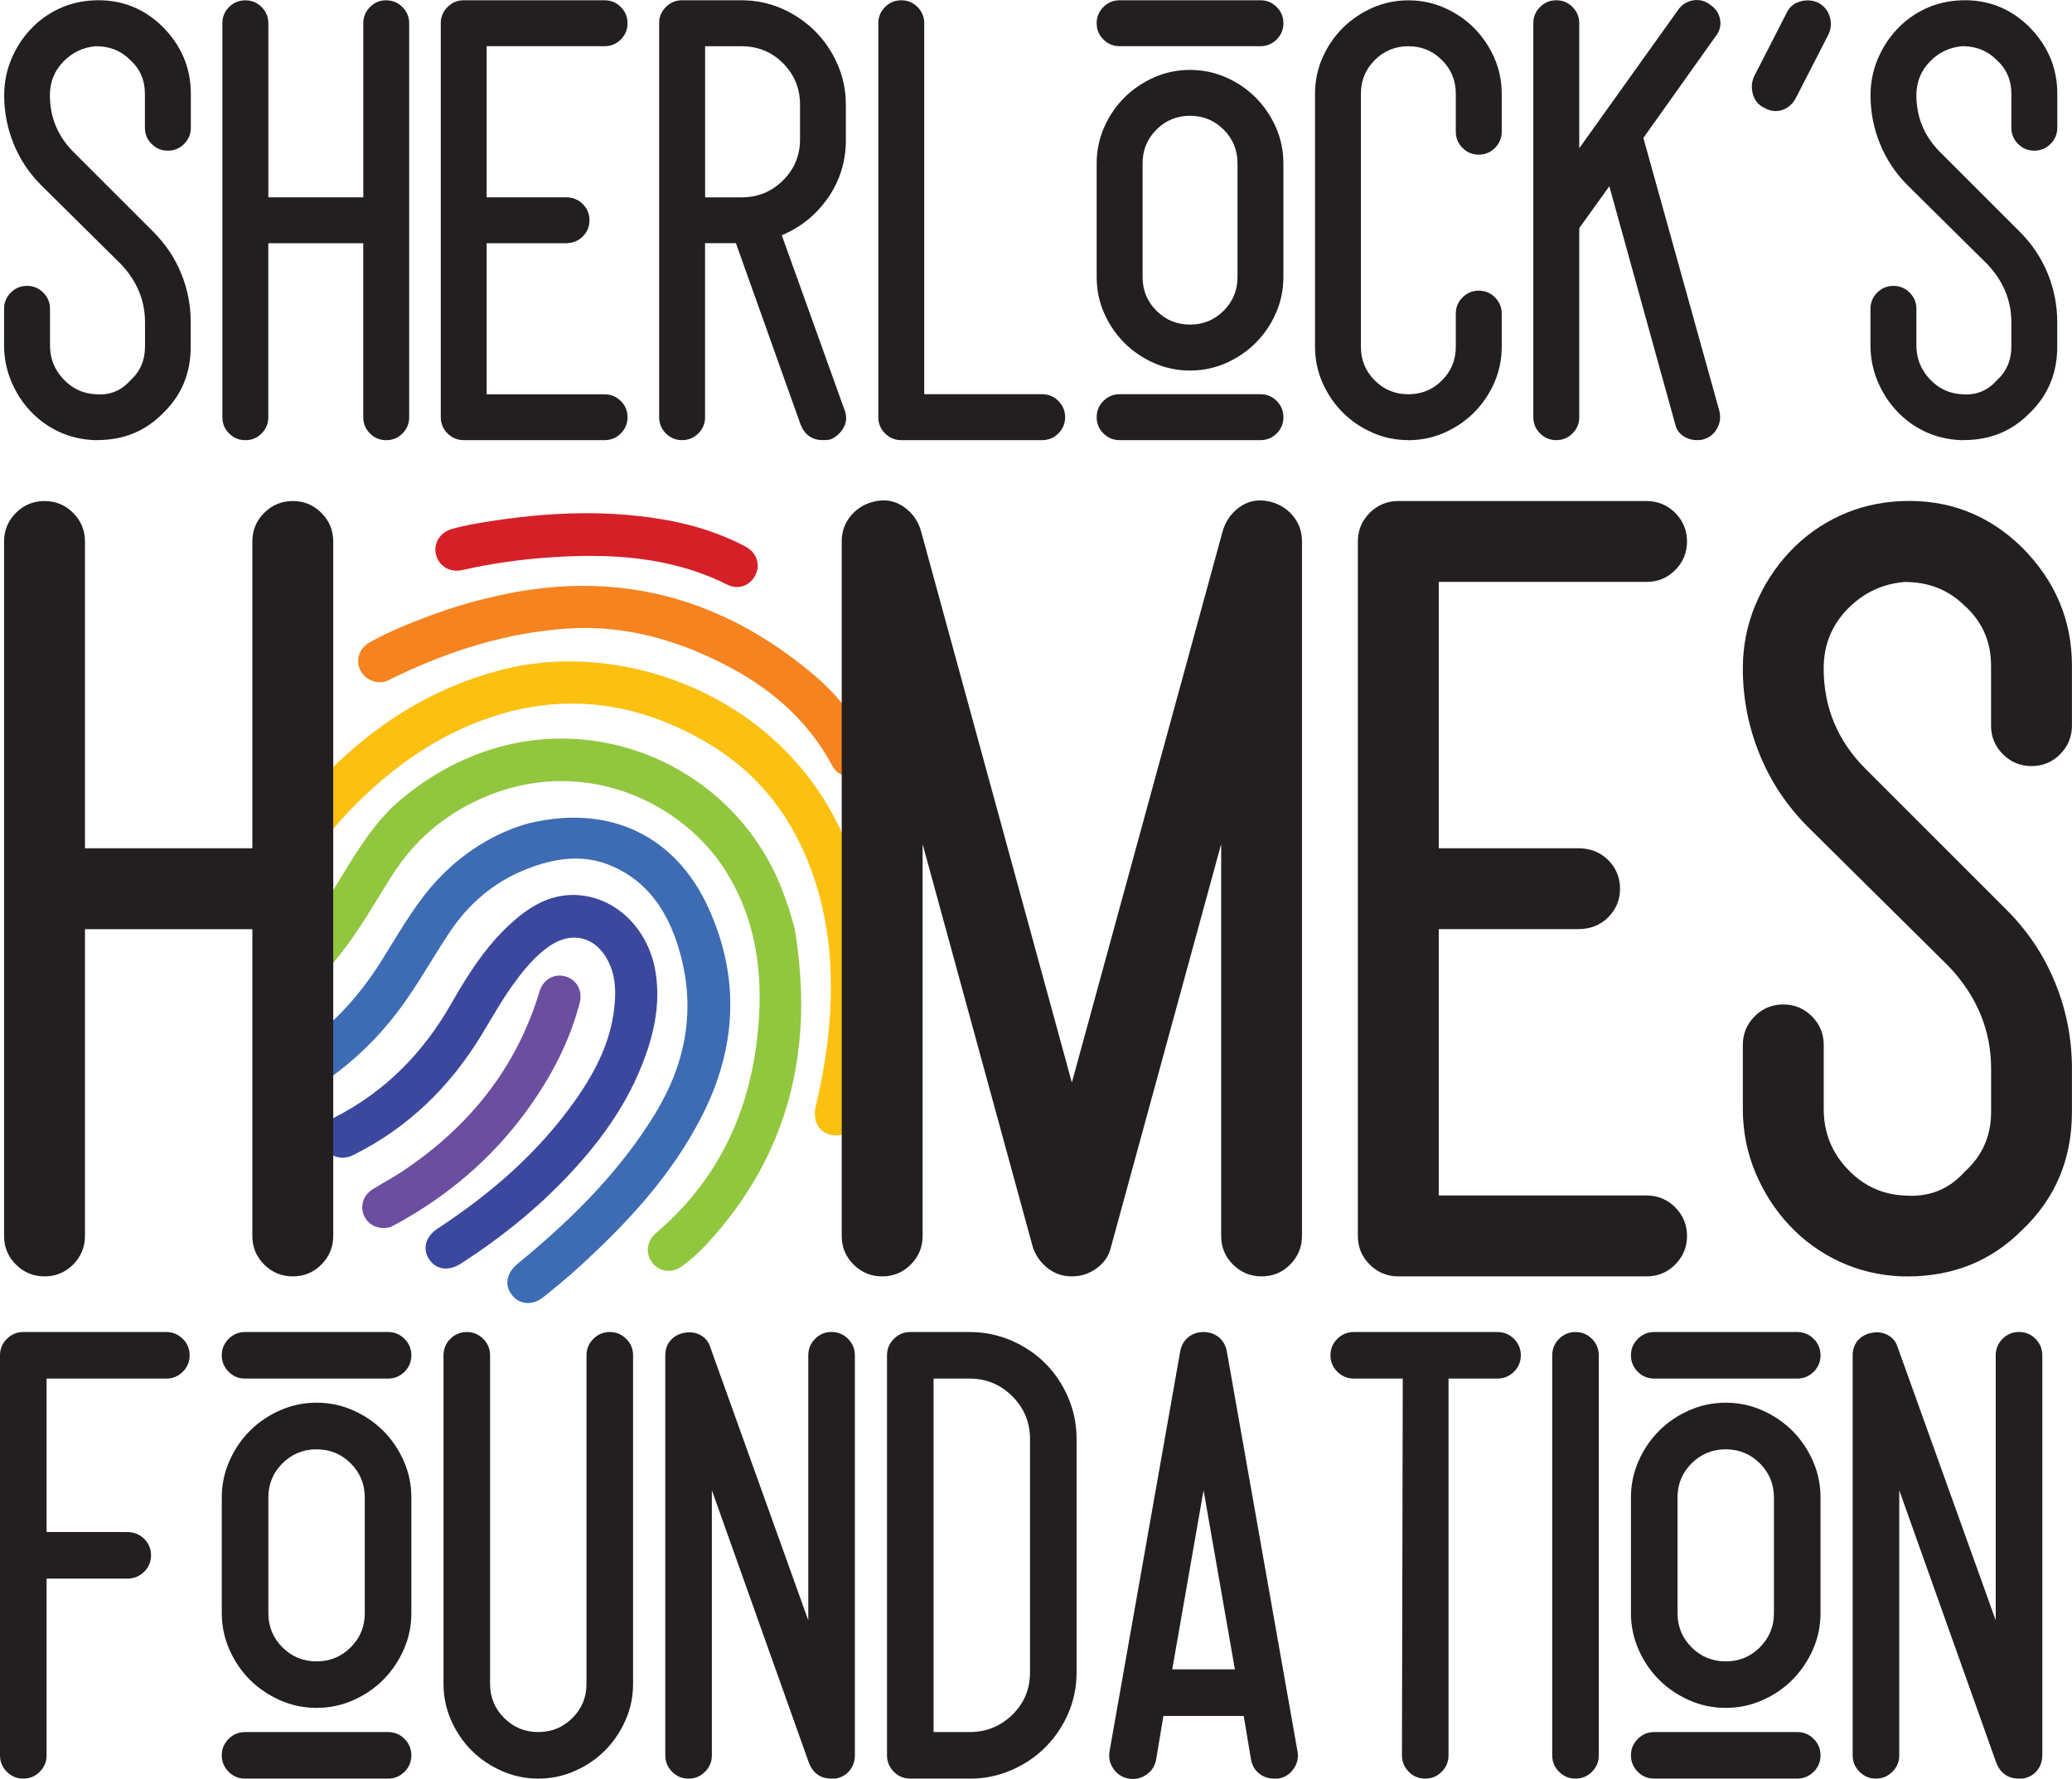 <?xml version="1.0" encoding="UTF-8"?><svg id="Layer_2" xmlns="http://www.w3.org/2000/svg" viewBox="0 0 381.65 327.76"><defs><style>.cls-1{fill:#f5831f;}.cls-2{fill:#fcc011;}.cls-3{fill:#90c73e;}.cls-4{fill:#6c4ea0;}.cls-5{fill:#d52027;}.cls-6{fill:#231f20;}.cls-7{fill:#3e6cb4;}.cls-8{fill:#3b489e;}</style></defs><g id="Artboard_1_-_SHF_Logo"><g id="SHF_Logo_Elements"><g id="Fingerprint"><path class="cls-4" d="m71.8,226.1c-2.11.51-3.94-.38-4.73-2.1-.79-1.71-.2-3.76,1.49-4.83,1.81-1.15,3.73-2.15,5.51-3.33,12.25-8.16,21.04-18.97,25.32-33.21.66-2.18,2.71-3.33,4.78-2.73,2.05.59,3.19,2.61,2.61,4.85-1.92,7.38-5.45,14-9.93,20.11-6.36,8.67-14.38,15.47-23.8,20.63-.49.27-1,.5-1.24.62Z"/><path class="cls-8" d="m120.46,177.63c1.3,5.74.41,11.29-1.51,16.72-3.2,9.06-8.76,16.59-15.4,23.39-5.63,5.77-11.91,10.73-18.68,15.08-2.24,1.44-4.52,1.12-5.8-.77-1.33-1.97-.7-4.24,1.61-5.75,9.83-6.44,18.58-14.05,25.38-23.72,3.81-5.42,6.72-11.24,7.19-18.01.18-2.53,0-5.01-1.15-7.34-2.23-4.58-6.65-5.81-10.84-2.96-2.79,1.9-4.86,4.51-6.81,7.21-2.13,2.95-3.89,6.13-5.78,9.24-5.82,9.56-13.55,17.1-23.64,22.1-2.13,1.05-4.4.29-5.35-1.69-.96-1.98-.17-4.17,1.98-5.27,9.35-4.78,16.34-11.95,21.5-21.02,3.22-5.66,6.74-11.13,11.75-15.42,3.39-2.91,7.19-4.89,11.85-4.48,6.51.57,11.97,5.63,13.7,12.68Z"/><path class="cls-7" d="m97.72,151.61c14.78-3.44,26.71,2.5,32.69,15.49,6,13.04,5.29,26.05-1.23,38.73-5.53,10.76-13.63,19.49-22.48,27.56-2.11,1.93-4.33,3.75-6.55,5.55-2.02,1.64-4.41,1.46-5.84-.33-1.45-1.83-1.03-4.08,1.01-5.76,9.82-8.05,18.81-16.87,25.45-27.83,5.75-9.5,7.47-19.62,4.23-30.34-2.03-6.71-5.65-12.29-12.39-15.16-5.27-2.24-10.51-1.42-15.67.62-6.06,2.4-10.72,6.45-14.28,11.85-3.19,4.82-5.97,9.91-9.49,14.52-3.63,4.76-7.86,8.87-12.75,12.32-2.13,1.5-4.48,1.23-5.82-.65-1.35-1.89-.84-4.18,1.32-5.7,5.83-4.09,10.44-9.29,14.23-15.28,2.95-4.67,5.63-9.52,9.23-13.76,5.31-6.25,12.02-10.2,18.34-11.84Z"/><path class="cls-3" d="m146.37,171.03c3.66,21.92-.84,41.58-16.24,58.23-1.39,1.5-2.91,2.88-4.57,4.08-1.84,1.33-4.13.98-5.45-.75-1.26-1.65-.99-3.95.66-5.36,12.41-10.54,18.17-24.26,19.06-40.24.51-9.17-.98-17.94-5.8-25.95-8.13-13.51-27.11-22.27-45.66-13.8-6.79,3.1-12.1,7.69-16.08,13.94-3.19,5-6.07,10.21-9.8,14.86-1.31,1.63-2.67,3.24-4.12,4.75-1.59,1.66-3.89,1.68-5.5.18-1.57-1.47-1.7-3.83-.11-5.5,4.12-4.34,7.33-9.32,10.41-14.4,3.04-4.99,6.14-9.97,10.68-13.77,25.63-21.5,59.6-9.9,70,16.1.99,2.48,1.82,5,2.51,7.63Z"/><path class="cls-2" d="m151.43,166.99c-3.09-12.96-9.76-23.49-21.43-30.29-11.78-6.86-24.39-9.04-37.66-5.16-11.08,3.24-20.16,9.73-28.09,17.96-1.1,1.14-2.1,2.37-3.16,3.56-1.53,1.71-3.8,1.96-5.49.62-1.74-1.38-2.05-3.79-.52-5.6,10.11-11.97,22.28-20.88,37.67-24.76,22.45-5.65,52.1,5.12,63.11,31.94,4.98,12.12,5.83,24.67,4.35,37.51-.5,4.32-1.32,8.58-2.32,12.81-.63,2.65-2.56,4.03-4.86,3.5-2.29-.54-3.4-2.64-2.76-5.32,2.22-9.3,3.32-18.7,2.51-28.27-.24-2.86-.73-5.68-1.35-8.49Z"/><path class="cls-1" d="m91,109.91c22.09-5.17,41.7-.12,58.93,14.45,4.16,3.52,7.53,7.77,10.09,12.62,1,1.9.79,3.67-.46,4.97-1.14,1.18-2.85,1.5-4.38.85-.84-.36-1.47-.95-1.89-1.73-4.69-8.79-12-14.78-20.74-19.11-8.83-4.38-18.16-6.83-28.12-6.15-11.23.76-21.75,4.12-31.83,8.99-.73.35-1.42.82-2.27.88-1.88.14-3.58-.96-4.17-2.72-.57-1.68.16-3.61,1.88-4.58,3.57-2.02,7.37-3.54,11.2-4.96,3.84-1.43,7.76-2.61,11.77-3.51Z"/><path class="cls-5" d="m87.17,96.56c11.55-2.06,23.13-2.83,34.78-.89,5.37.9,10.55,2.47,15.38,5.04,2.03,1.08,2.78,3.25,1.83,5.2-.95,1.96-3.13,2.84-5.19,1.81-10.64-5.32-21.98-5.82-33.53-4.97-5.16.38-10.27,1.15-15.32,2.28-2.22.5-4.24-.71-4.8-2.77-.54-2.03.63-4.1,2.81-4.77,1.32-.4,2.69-.64,4.03-.95Z"/></g><g id="TEXT"><path class="cls-6" d="m33.67,246.67c.84.84,1.26,1.85,1.26,3.03s-.42,2.2-1.26,3.03c-.84.84-1.85,1.26-3.03,1.26H8.58v28.27h14.8c1.28,0,2.34.42,3.18,1.26.84.84,1.26,1.85,1.26,3.03s-.42,2.2-1.26,3.03c-.84.84-1.9,1.26-3.18,1.26h-14.8v32.56c0,1.18-.42,2.2-1.26,3.03-.84.84-1.85,1.26-3.03,1.26s-2.2-.42-3.03-1.26c-.84-.84-1.26-1.85-1.26-3.03v-73.7c0-1.18.42-2.19,1.26-3.03.84-.84,1.85-1.26,3.03-1.26h26.34c1.18,0,2.19.42,3.03,1.26Z"/><path class="cls-6" d="m45.14,253.99c-1.18,0-2.2-.42-3.03-1.26-.84-.84-1.26-1.85-1.26-3.03s.42-2.19,1.26-3.03c.84-.84,1.85-1.26,3.03-1.26h26.34c1.18,0,2.19.42,3.03,1.26.84.84,1.26,1.85,1.26,3.03s-.42,2.2-1.26,3.03c-.84.84-1.85,1.26-3.03,1.26h-26.34Zm13.17,4.44c2.37,0,4.61.47,6.73,1.41,2.12.94,3.97,2.2,5.55,3.77,1.58,1.58,2.83,3.43,3.77,5.55.94,2.12,1.41,4.37,1.41,6.73v21.31c0,2.37-.47,4.61-1.41,6.73-.94,2.12-2.2,3.97-3.77,5.55s-3.43,2.84-5.55,3.77c-2.12.94-4.37,1.41-6.73,1.41s-4.61-.47-6.73-1.41c-2.12-.94-3.97-2.2-5.55-3.77-1.58-1.58-2.84-3.43-3.77-5.55-.94-2.12-1.41-4.37-1.41-6.73v-21.31c0-2.37.47-4.61,1.41-6.73.94-2.12,2.19-3.97,3.77-5.55s3.43-2.83,5.55-3.77c2.12-.94,4.37-1.41,6.73-1.41Zm13.17,60.68c1.18,0,2.19.42,3.03,1.26.84.84,1.26,1.85,1.26,3.03s-.42,2.2-1.26,3.03c-.84.84-1.85,1.26-3.03,1.26h-26.34c-1.18,0-2.2-.42-3.03-1.26-.84-.84-1.26-1.85-1.26-3.03s.42-2.19,1.26-3.03c.84-.84,1.85-1.26,3.03-1.26h26.34Zm-4.29-43.21c0-2.46-.86-4.56-2.59-6.29-1.73-1.72-3.82-2.59-6.29-2.59s-4.56.87-6.29,2.59c-1.73,1.73-2.59,3.83-2.59,6.29v21.31c0,2.47.86,4.56,2.59,6.29,1.73,1.73,3.82,2.59,6.29,2.59s4.56-.86,6.29-2.59c1.73-1.73,2.59-3.82,2.59-6.29v-21.31Z"/><path class="cls-6" d="m99.15,327.69c-2.37,0-4.61-.47-6.73-1.41-2.12-.94-3.97-2.19-5.55-3.77-1.58-1.58-2.84-3.43-3.77-5.55-.94-2.12-1.41-4.37-1.41-6.73v-60.53c0-1.18.42-2.19,1.26-3.03.84-.84,1.85-1.26,3.03-1.26s2.19.42,3.03,1.26c.84.84,1.26,1.85,1.26,3.03v60.53c0,2.47.86,4.56,2.59,6.29,1.73,1.73,3.82,2.59,6.29,2.59s4.56-.86,6.29-2.59c1.73-1.72,2.59-3.82,2.59-6.29v-60.53c0-1.18.42-2.19,1.26-3.03.84-.84,1.85-1.26,3.03-1.26s2.19.42,3.03,1.26c.84.84,1.26,1.85,1.26,3.03v60.53c0,2.37-.47,4.61-1.41,6.73-.94,2.12-2.2,3.97-3.77,5.55s-3.43,2.84-5.55,3.77c-2.12.94-4.37,1.41-6.73,1.41Z"/><path class="cls-6" d="m153.17,327.69c-1.97,0-3.36-.94-4.14-2.81l-17.91-50.32v48.84c0,1.18-.42,2.2-1.26,3.03-.84.84-1.85,1.26-3.03,1.26s-2.2-.42-3.03-1.26c-.84-.84-1.26-1.85-1.26-3.03v-73.7c0-1.08.32-2,.96-2.74.64-.74,1.5-1.21,2.59-1.41,1.08-.2,2.07-.05,2.96.44.89.5,1.48,1.23,1.78,2.22l18.05,50.32v-48.84c0-1.18.42-2.19,1.26-3.03.84-.84,1.85-1.26,3.03-1.26s2.19.42,3.03,1.26c.84.84,1.26,1.85,1.26,3.03v73.7c0,1.09-.32,2.02-.96,2.81-.64.79-1.51,1.28-2.59,1.48h-.74Z"/><path class="cls-6" d="m178.62,327.69h-10.95c-1.18,0-2.2-.42-3.03-1.26-.84-.84-1.26-1.85-1.26-3.03v-73.7c0-1.18.42-2.19,1.26-3.03.84-.84,1.85-1.26,3.03-1.26h10.95c2.66,0,5.2.52,7.62,1.55,2.42,1.04,4.51,2.44,6.29,4.22s3.18,3.87,4.22,6.29c1.04,2.42,1.55,4.96,1.55,7.62v43.07c0,2.66-.52,5.18-1.55,7.55s-2.44,4.44-4.22,6.22-3.87,3.18-6.29,4.22c-2.42,1.04-4.96,1.55-7.62,1.55Zm-6.66-8.58h6.66c3.06,0,5.67-1.06,7.84-3.18,2.17-2.12,3.26-4.71,3.26-7.77v-43.07c0-3.06-1.09-5.67-3.26-7.84-2.17-2.17-4.79-3.26-7.84-3.26h-6.66v65.12Z"/><path class="cls-6" d="m239,322.66c.2,1.18-.05,2.27-.74,3.25-.69.99-1.63,1.58-2.81,1.78h-.74c-1.09,0-2.02-.32-2.81-.96-.79-.64-1.28-1.5-1.48-2.59l-1.33-7.99h-14.8l-1.33,7.99c-.2,1.18-.79,2.12-1.78,2.81-.99.69-2.07.94-3.26.74-1.18-.2-2.12-.79-2.81-1.78-.69-.98-.94-2.07-.74-3.25l13.02-73.7c.2-1.08.69-1.95,1.48-2.59.79-.64,1.72-.96,2.81-.96s2.02.32,2.81.96c.79.64,1.28,1.5,1.48,2.59l13.02,73.7Zm-11.54-15.1l-5.77-33-5.77,33h11.54Z"/><path class="cls-6" d="m278.87,246.67c.84.84,1.26,1.85,1.26,3.03s-.43,2.2-1.27,3.03c-.85.84-1.87,1.26-3.07,1.26h-8.98v69.41c0,1.18-.42,2.2-1.26,3.03-.84.84-1.85,1.26-3.03,1.26s-2.2-.42-3.03-1.26c-.84-.84-1.26-1.85-1.26-3.03l.15-69.41h-8.98c-1.2,0-2.22-.42-3.07-1.26-.85-.84-1.27-1.85-1.27-3.03s.42-2.19,1.26-3.03c.84-.84,1.86-1.26,3.05-1.26h26.45c1.19,0,2.2.42,3.05,1.26Z"/><path class="cls-6" d="m290.2,327.69c-1.18,0-2.2-.42-3.03-1.26-.84-.84-1.26-1.85-1.26-3.03v-73.7c0-1.18.42-2.19,1.26-3.03.84-.84,1.85-1.26,3.03-1.26s2.19.42,3.03,1.26c.84.84,1.26,1.85,1.26,3.03v73.7c0,1.18-.42,2.2-1.26,3.03-.84.84-1.85,1.26-3.03,1.26Z"/><path class="cls-6" d="m304.7,253.99c-1.18,0-2.2-.42-3.03-1.26-.84-.84-1.26-1.85-1.26-3.03s.42-2.19,1.26-3.03c.84-.84,1.85-1.26,3.03-1.26h26.34c1.18,0,2.2.42,3.03,1.26.84.84,1.26,1.85,1.26,3.03s-.42,2.2-1.26,3.03c-.84.84-1.85,1.26-3.03,1.26h-26.34Zm13.17,4.44c2.37,0,4.61.47,6.73,1.41,2.12.94,3.97,2.2,5.55,3.77,1.58,1.58,2.83,3.43,3.77,5.55.94,2.12,1.41,4.37,1.41,6.73v21.31c0,2.37-.47,4.61-1.41,6.73-.94,2.12-2.2,3.97-3.77,5.55s-3.43,2.84-5.55,3.77c-2.12.94-4.37,1.41-6.73,1.41s-4.61-.47-6.73-1.41c-2.12-.94-3.97-2.2-5.55-3.77-1.58-1.58-2.84-3.43-3.77-5.55-.94-2.12-1.41-4.37-1.41-6.73v-21.31c0-2.37.47-4.61,1.41-6.73.94-2.12,2.19-3.97,3.77-5.55s3.43-2.83,5.55-3.77c2.12-.94,4.37-1.41,6.73-1.41Zm13.17,60.68c1.18,0,2.2.42,3.03,1.26.84.84,1.26,1.85,1.26,3.03s-.42,2.2-1.26,3.03-1.85,1.26-3.03,1.26h-26.34c-1.18,0-2.2-.42-3.03-1.26-.84-.84-1.26-1.85-1.26-3.03s.42-2.19,1.26-3.03c.84-.84,1.85-1.26,3.03-1.26h26.34Zm-4.29-43.21c0-2.46-.87-4.56-2.59-6.29-1.73-1.72-3.83-2.59-6.29-2.59s-4.56.87-6.29,2.59-2.59,3.83-2.59,6.29v21.31c0,2.47.86,4.56,2.59,6.29,1.72,1.73,3.82,2.59,6.29,2.59s4.56-.86,6.29-2.59c1.72-1.73,2.59-3.82,2.59-6.29v-21.31Z"/><path class="cls-6" d="m371.88,327.69c-1.97,0-3.35-.94-4.14-2.81l-17.91-50.32v48.84c0,1.18-.42,2.2-1.26,3.03-.84.84-1.85,1.26-3.03,1.26s-2.2-.42-3.03-1.26c-.84-.84-1.26-1.85-1.26-3.03v-73.7c0-1.08.32-2,.96-2.74.64-.74,1.5-1.21,2.59-1.41,1.08-.2,2.07-.05,2.96.44.89.5,1.48,1.23,1.78,2.22l18.06,50.32v-48.84c0-1.18.42-2.19,1.26-3.03s1.85-1.26,3.03-1.26,2.2.42,3.03,1.26c.84.84,1.26,1.85,1.26,3.03v73.7c0,1.09-.32,2.02-.96,2.81-.64.79-1.5,1.28-2.59,1.48h-.74Z"/><path class="cls-6" d="m232.38,235.16c-2.06,0-3.81-.73-5.27-2.18-1.46-1.45-2.18-3.21-2.18-5.27v-72.19l-20.3,74.25c-.35,1.54-1.2,2.83-2.57,3.85-1.37,1.03-2.92,1.54-4.62,1.54s-3.21-.51-4.5-1.54c-1.29-1.03-2.18-2.31-2.7-3.85l-20.3-74.25v72.19c0,2.05-.73,3.81-2.18,5.27-1.46,1.46-3.21,2.18-5.27,2.18s-3.81-.73-5.27-2.18c-1.46-1.45-2.18-3.21-2.18-5.27v-127.95c0-1.88.6-3.51,1.8-4.88,1.2-1.37,2.74-2.22,4.62-2.57,1.88-.34,3.6.04,5.14,1.16,1.54,1.12,2.57,2.61,3.08,4.5l27.75,101.48,27.75-101.48c.52-1.88,1.54-3.38,3.08-4.5,1.54-1.11,3.25-1.5,5.14-1.16,1.88.35,3.42,1.2,4.62,2.57,1.2,1.37,1.8,3,1.8,4.88v127.95c0,2.05-.73,3.81-2.18,5.27s-3.21,2.18-5.27,2.18Z"/><path class="cls-6" d="m308.56,222.44c1.45,1.46,2.18,3.21,2.18,5.27s-.73,3.81-2.18,5.27-3.21,2.18-5.27,2.18h-45.73c-2.05,0-3.81-.73-5.27-2.18-1.46-1.45-2.18-3.21-2.18-5.27v-127.95c0-2.06.73-3.81,2.18-5.27,1.45-1.45,3.21-2.18,5.27-2.18h45.73c2.05,0,3.81.73,5.27,2.18,1.45,1.46,2.18,3.21,2.18,5.27s-.73,3.81-2.18,5.27c-1.46,1.46-3.21,2.18-5.27,2.18h-38.28v49.07h25.69c2.22,0,4.07.73,5.52,2.18,1.45,1.46,2.18,3.21,2.18,5.27s-.73,3.81-2.18,5.27c-1.46,1.46-3.3,2.18-5.52,2.18h-25.69v49.07h38.28c2.05,0,3.81.73,5.27,2.18Z"/><path class="cls-6" d="m351.33,235.16h-1.03c-4.11-.17-7.92-1.07-11.43-2.7-3.51-1.63-6.59-3.85-9.25-6.68-2.66-2.83-4.75-6.08-6.29-9.76-1.54-3.68-2.31-7.58-2.31-11.69v-11.82c0-2.06.73-3.81,2.18-5.27,1.45-1.45,3.21-2.18,5.27-2.18s3.81.73,5.27,2.18c1.45,1.46,2.18,3.21,2.18,5.27v11.82c0,4.28,1.45,7.96,4.37,11.05,2.91,3.08,6.42,4.71,10.53,4.88,4.45.35,8.13-1.11,11.05-4.37,3.25-2.91,4.88-6.59,4.88-11.05v-7.96c0-7.02-2.57-13.27-7.71-18.75l-25.95-25.69c-3.94-3.94-6.94-8.43-8.99-13.49-2.06-5.05-3.08-10.32-3.08-15.8,0-4.11.77-8,2.31-11.69,1.54-3.68,3.64-6.94,6.29-9.76,2.65-2.83,5.74-5.05,9.25-6.68,3.51-1.63,7.32-2.53,11.43-2.7,8.56-.34,15.93,2.48,22.09,8.48,6.17,6.17,9.25,13.45,9.25,21.84v11.05c0,2.06-.73,3.81-2.18,5.27s-3.21,2.18-5.27,2.18-3.81-.73-5.27-2.18c-1.46-1.45-2.18-3.21-2.18-5.27v-11.05c0-4.45-1.63-8.13-4.88-11.05-2.92-2.91-6.6-4.37-11.05-4.37-4.11.35-7.62,2.02-10.53,5.01-2.91,3-4.37,6.64-4.37,10.92,0,7.19,2.57,13.36,7.71,18.5l25.95,25.95c3.94,3.94,6.94,8.44,8.99,13.49,2.06,5.05,3.08,10.32,3.08,15.8v7.96c0,8.74-3.08,16.02-9.25,21.84-5.65,5.65-12.68,8.48-21.07,8.48Z"/><path class="cls-6" d="m53.93,92.31c2.06,0,3.81.73,5.27,2.18,1.45,1.46,2.18,3.21,2.18,5.27v127.95c0,2.05-.73,3.81-2.18,5.27s-3.21,2.18-5.27,2.18-3.81-.73-5.27-2.18c-1.46-1.45-2.18-3.21-2.18-5.27v-56.52H15.65v56.52c0,2.05-.73,3.81-2.18,5.27-1.46,1.46-3.21,2.18-5.27,2.18s-3.81-.73-5.27-2.18c-1.46-1.45-2.18-3.21-2.18-5.27v-127.95c0-2.06.73-3.81,2.18-5.27,1.45-1.45,3.21-2.18,5.27-2.18s3.81.73,5.27,2.18c1.45,1.46,2.18,3.21,2.18,5.27v56.52h30.83v-56.52c0-2.06.73-3.81,2.18-5.27,1.45-1.45,3.21-2.18,5.27-2.18Z"/><path class="cls-6" d="m17.95,81.09h-.58c-2.33-.1-4.5-.61-6.49-1.53-1.99-.92-3.74-2.19-5.25-3.79-1.51-1.6-2.7-3.45-3.57-5.54-.87-2.09-1.31-4.3-1.31-6.63v-6.7c0-1.17.41-2.16,1.24-2.99s1.82-1.24,2.99-1.24,2.16.41,2.99,1.24c.82.83,1.24,1.82,1.24,2.99v6.7c0,2.43.82,4.52,2.48,6.27,1.65,1.75,3.64,2.67,5.98,2.77,2.53.2,4.61-.63,6.27-2.48,1.84-1.65,2.77-3.74,2.77-6.27v-4.52c0-3.98-1.46-7.53-4.37-10.64l-14.72-14.57c-2.24-2.23-3.94-4.78-5.1-7.65-1.17-2.86-1.75-5.85-1.75-8.96,0-2.33.44-4.54,1.31-6.63.87-2.09,2.06-3.94,3.57-5.54,1.5-1.6,3.25-2.86,5.25-3.79C12.87.67,15.03.16,17.37.06c4.86-.19,9.04,1.41,12.53,4.81,3.5,3.5,5.25,7.63,5.25,12.39v6.27c0,1.17-.41,2.16-1.24,2.99s-1.82,1.24-2.99,1.24-2.16-.41-2.99-1.24c-.83-.82-1.24-1.82-1.24-2.99v-6.27c0-2.53-.92-4.61-2.77-6.27-1.65-1.65-3.74-2.48-6.27-2.48-2.33.2-4.32,1.14-5.98,2.84-1.65,1.7-2.48,3.77-2.48,6.19,0,4.08,1.46,7.58,4.37,10.49l14.72,14.72c2.23,2.24,3.94,4.79,5.1,7.65,1.17,2.87,1.75,5.85,1.75,8.96v4.52c0,4.96-1.75,9.09-5.25,12.39-3.21,3.21-7.19,4.81-11.95,4.81Z"/><path class="cls-6" d="m71.14.06c1.17,0,2.16.41,2.99,1.24.82.83,1.24,1.82,1.24,2.99v72.58c0,1.17-.41,2.16-1.24,2.99s-1.82,1.24-2.99,1.24-2.16-.41-2.99-1.24c-.83-.82-1.24-1.82-1.24-2.99v-32.06h-17.49v32.06c0,1.17-.41,2.16-1.24,2.99-.83.83-1.82,1.24-2.99,1.24s-2.16-.41-2.99-1.24c-.83-.82-1.24-1.82-1.24-2.99V4.28c0-1.17.41-2.16,1.24-2.99S44.03.06,45.2.06s2.16.41,2.99,1.24c.82.83,1.24,1.82,1.24,2.99v32.06h17.49V4.28c0-1.17.41-2.16,1.24-2.99s1.82-1.24,2.99-1.24Z"/><path class="cls-6" d="m114.35,73.87c.82.83,1.24,1.82,1.24,2.99s-.41,2.16-1.24,2.99-1.82,1.24-2.99,1.24h-25.94c-1.17,0-2.16-.41-2.99-1.24-.83-.82-1.24-1.82-1.24-2.99V4.28c0-1.17.41-2.16,1.24-2.99s1.82-1.24,2.99-1.24h25.94c1.17,0,2.16.41,2.99,1.24.82.83,1.24,1.82,1.24,2.99s-.41,2.16-1.24,2.99-1.82,1.24-2.99,1.24h-21.72v27.84h14.57c1.26,0,2.31.41,3.13,1.24.82.83,1.24,1.82,1.24,2.99s-.41,2.16-1.24,2.99c-.83.83-1.87,1.24-3.13,1.24h-14.57v27.84h21.72c1.17,0,2.16.41,2.99,1.24Z"/><path class="cls-6" d="m155.81,25.71c0,3.98-1.09,7.56-3.28,10.71-2.19,3.16-5.03,5.46-8.53,6.92l11.51,32.06c.49,1.17.46,2.26-.07,3.28-.54,1.02-1.34,1.77-2.4,2.26-.39.1-.87.15-1.46.15-1.94,0-3.3-.92-4.08-2.77l-11.95-33.52h-5.68v32.06c0,1.17-.41,2.16-1.24,2.99-.83.83-1.82,1.24-2.99,1.24s-2.16-.41-2.99-1.24c-.83-.82-1.24-1.82-1.24-2.99V4.28c0-1.17.41-2.16,1.24-2.99s1.82-1.24,2.99-1.24h10.93c2.62,0,5.1.51,7.43,1.53,2.33,1.02,4.37,2.4,6.12,4.15,1.75,1.75,3.13,3.79,4.15,6.12,1.02,2.33,1.53,4.81,1.53,7.43v6.41Zm-8.45-6.41c0-3.01-1.05-5.56-3.13-7.65-2.09-2.09-4.64-3.13-7.65-3.13h-6.7v27.84h6.7c3.01,0,5.56-1.04,7.65-3.13s3.13-4.59,3.13-7.51v-6.41Z"/><path class="cls-6" d="m191.95,81.09h-25.94c-1.17,0-2.16-.41-2.99-1.24-.83-.82-1.24-1.82-1.24-2.99V4.28c0-1.17.41-2.16,1.24-2.99s1.82-1.24,2.99-1.24,2.16.41,2.99,1.24c.82.83,1.24,1.82,1.24,2.99v68.35h21.72c1.17,0,2.16.41,2.99,1.24.82.83,1.24,1.82,1.24,2.99s-.42,2.16-1.24,2.99c-.83.83-1.82,1.24-2.99,1.24Z"/><path class="cls-6" d="m206.23,8.51c-1.17,0-2.16-.41-2.99-1.24-.83-.82-1.24-1.82-1.24-2.99s.41-2.16,1.24-2.99c.82-.82,1.82-1.24,2.99-1.24h25.94c1.17,0,2.16.41,2.99,1.24.82.83,1.24,1.82,1.24,2.99s-.42,2.16-1.24,2.99c-.83.83-1.82,1.24-2.99,1.24h-25.94Zm12.97,4.37c2.33,0,4.54.46,6.63,1.38,2.09.92,3.91,2.16,5.46,3.72,1.55,1.56,2.79,3.38,3.72,5.47.92,2.09,1.38,4.3,1.38,6.63v20.99c0,2.33-.46,4.54-1.38,6.63-.92,2.09-2.16,3.91-3.72,5.47-1.55,1.56-3.38,2.79-5.46,3.72-2.09.92-4.3,1.38-6.63,1.38s-4.54-.46-6.63-1.38c-2.09-.92-3.91-2.16-5.47-3.72-1.55-1.55-2.79-3.37-3.72-5.47-.92-2.09-1.38-4.3-1.38-6.63v-20.99c0-2.33.46-4.54,1.38-6.63.92-2.09,2.16-3.91,3.72-5.47,1.55-1.55,3.38-2.79,5.47-3.72,2.09-.92,4.3-1.38,6.63-1.38Zm12.97,59.75c1.17,0,2.16.41,2.99,1.24.82.83,1.24,1.82,1.24,2.99s-.42,2.16-1.24,2.99c-.83.83-1.82,1.24-2.99,1.24h-25.94c-1.17,0-2.16-.41-2.99-1.24-.83-.82-1.24-1.82-1.24-2.99s.41-2.16,1.24-2.99c.82-.82,1.82-1.24,2.99-1.24h25.94Zm-4.23-42.56c0-2.43-.85-4.49-2.55-6.19-1.7-1.7-3.77-2.55-6.19-2.55s-4.5.85-6.19,2.55c-1.7,1.7-2.55,3.77-2.55,6.19v20.99c0,2.43.85,4.5,2.55,6.19,1.7,1.7,3.76,2.55,6.19,2.55s4.49-.85,6.19-2.55c1.7-1.7,2.55-3.76,2.55-6.19v-20.99Z"/><path class="cls-6" d="m259.42,81.09c-2.33,0-4.54-.46-6.63-1.38-2.09-.92-3.91-2.16-5.47-3.72-1.55-1.55-2.79-3.38-3.72-5.47-.92-2.09-1.38-4.3-1.38-6.63V17.26c0-2.33.46-4.54,1.38-6.63.92-2.09,2.16-3.91,3.72-5.47,1.55-1.55,3.38-2.79,5.47-3.72,2.09-.92,4.3-1.38,6.63-1.38s4.54.46,6.63,1.38c2.09.92,3.91,2.16,5.46,3.72,1.55,1.56,2.79,3.38,3.72,5.47.92,2.09,1.38,4.3,1.38,6.63v7c0,1.17-.42,2.16-1.24,2.99-.83.83-1.82,1.24-2.99,1.24s-2.16-.41-2.99-1.24c-.83-.82-1.24-1.82-1.24-2.99v-7c0-2.43-.85-4.49-2.55-6.19-1.7-1.7-3.77-2.55-6.19-2.55s-4.5.85-6.19,2.55c-1.7,1.7-2.55,3.77-2.55,6.19v46.64c0,2.43.85,4.5,2.55,6.19,1.7,1.7,3.76,2.55,6.19,2.55s4.49-.85,6.19-2.55c1.7-1.7,2.55-3.76,2.55-6.19v-6.12c0-1.17.41-2.16,1.24-2.99.83-.82,1.82-1.24,2.99-1.24s2.16.41,2.99,1.24c.82.83,1.24,1.82,1.24,2.99v6.12c0,2.33-.46,4.54-1.38,6.63-.92,2.09-2.16,3.91-3.72,5.47-1.55,1.56-3.38,2.79-5.46,3.72-2.09.92-4.3,1.38-6.63,1.38Z"/><path class="cls-6" d="m316.26,78.97c-.58,1.02-1.41,1.68-2.48,1.97-.29.1-.68.15-1.17.15-.97,0-1.85-.27-2.62-.8-.78-.53-1.26-1.29-1.46-2.26l-12.1-43.72-5.54,7.72v34.83c0,1.17-.42,2.16-1.24,2.99-.83.83-1.82,1.24-2.99,1.24s-2.16-.41-2.99-1.24c-.83-.82-1.24-1.82-1.24-2.99V4.28c0-1.17.41-2.16,1.24-2.99.82-.82,1.82-1.24,2.99-1.24s2.16.41,2.99,1.24c.82.83,1.24,1.82,1.24,2.99v23.03l18.22-25.5c.68-.97,1.6-1.55,2.77-1.75,1.17-.19,2.23.1,3.21.87.97.68,1.55,1.58,1.75,2.7.19,1.12-.1,2.16-.88,3.13l-13.26,18.65,13.99,50.28c.29,1.17.15,2.26-.44,3.28Z"/><path class="cls-6" d="m327.04,20.46c-.68,0-1.36-.19-2.04-.58-1.07-.48-1.77-1.31-2.11-2.48-.34-1.17-.27-2.28.22-3.35l5.97-11.66c.49-1.07,1.31-1.77,2.48-2.11,1.17-.34,2.28-.27,3.35.22,1.07.58,1.77,1.43,2.11,2.55.34,1.12.27,2.21-.22,3.28l-5.98,11.66c-.39.78-.92,1.38-1.6,1.82-.68.44-1.41.66-2.19.66Z"/><path class="cls-6" d="m361.73,81.09h-.58c-2.33-.1-4.5-.61-6.49-1.53-1.99-.92-3.74-2.19-5.25-3.79-1.51-1.6-2.7-3.45-3.57-5.54-.87-2.09-1.31-4.3-1.31-6.63v-6.7c0-1.17.41-2.16,1.24-2.99.82-.82,1.82-1.24,2.99-1.24s2.16.41,2.99,1.24c.82.83,1.24,1.82,1.24,2.99v6.7c0,2.43.82,4.52,2.48,6.27,1.65,1.75,3.64,2.67,5.97,2.77,2.53.2,4.61-.63,6.27-2.48,1.84-1.65,2.77-3.74,2.77-6.27v-4.52c0-3.98-1.46-7.53-4.37-10.64l-14.72-14.57c-2.24-2.23-3.93-4.78-5.1-7.65-1.17-2.86-1.75-5.85-1.75-8.96,0-2.33.44-4.54,1.31-6.63.88-2.09,2.06-3.94,3.57-5.54,1.51-1.6,3.25-2.86,5.25-3.79,1.99-.92,4.15-1.43,6.49-1.53,4.86-.19,9.04,1.41,12.53,4.81,3.5,3.5,5.25,7.63,5.25,12.39v6.27c0,1.17-.42,2.16-1.24,2.99-.83.83-1.82,1.24-2.99,1.24s-2.16-.41-2.99-1.24c-.83-.82-1.24-1.82-1.24-2.99v-6.27c0-2.53-.92-4.61-2.77-6.27-1.65-1.65-3.74-2.48-6.27-2.48-2.33.2-4.32,1.14-5.97,2.84-1.65,1.7-2.48,3.77-2.48,6.19,0,4.08,1.46,7.58,4.37,10.49l14.72,14.72c2.23,2.24,3.93,4.79,5.1,7.65,1.17,2.87,1.75,5.85,1.75,8.96v4.52c0,4.96-1.75,9.09-5.25,12.39-3.21,3.21-7.19,4.81-11.95,4.81Z"/></g></g></g></svg>